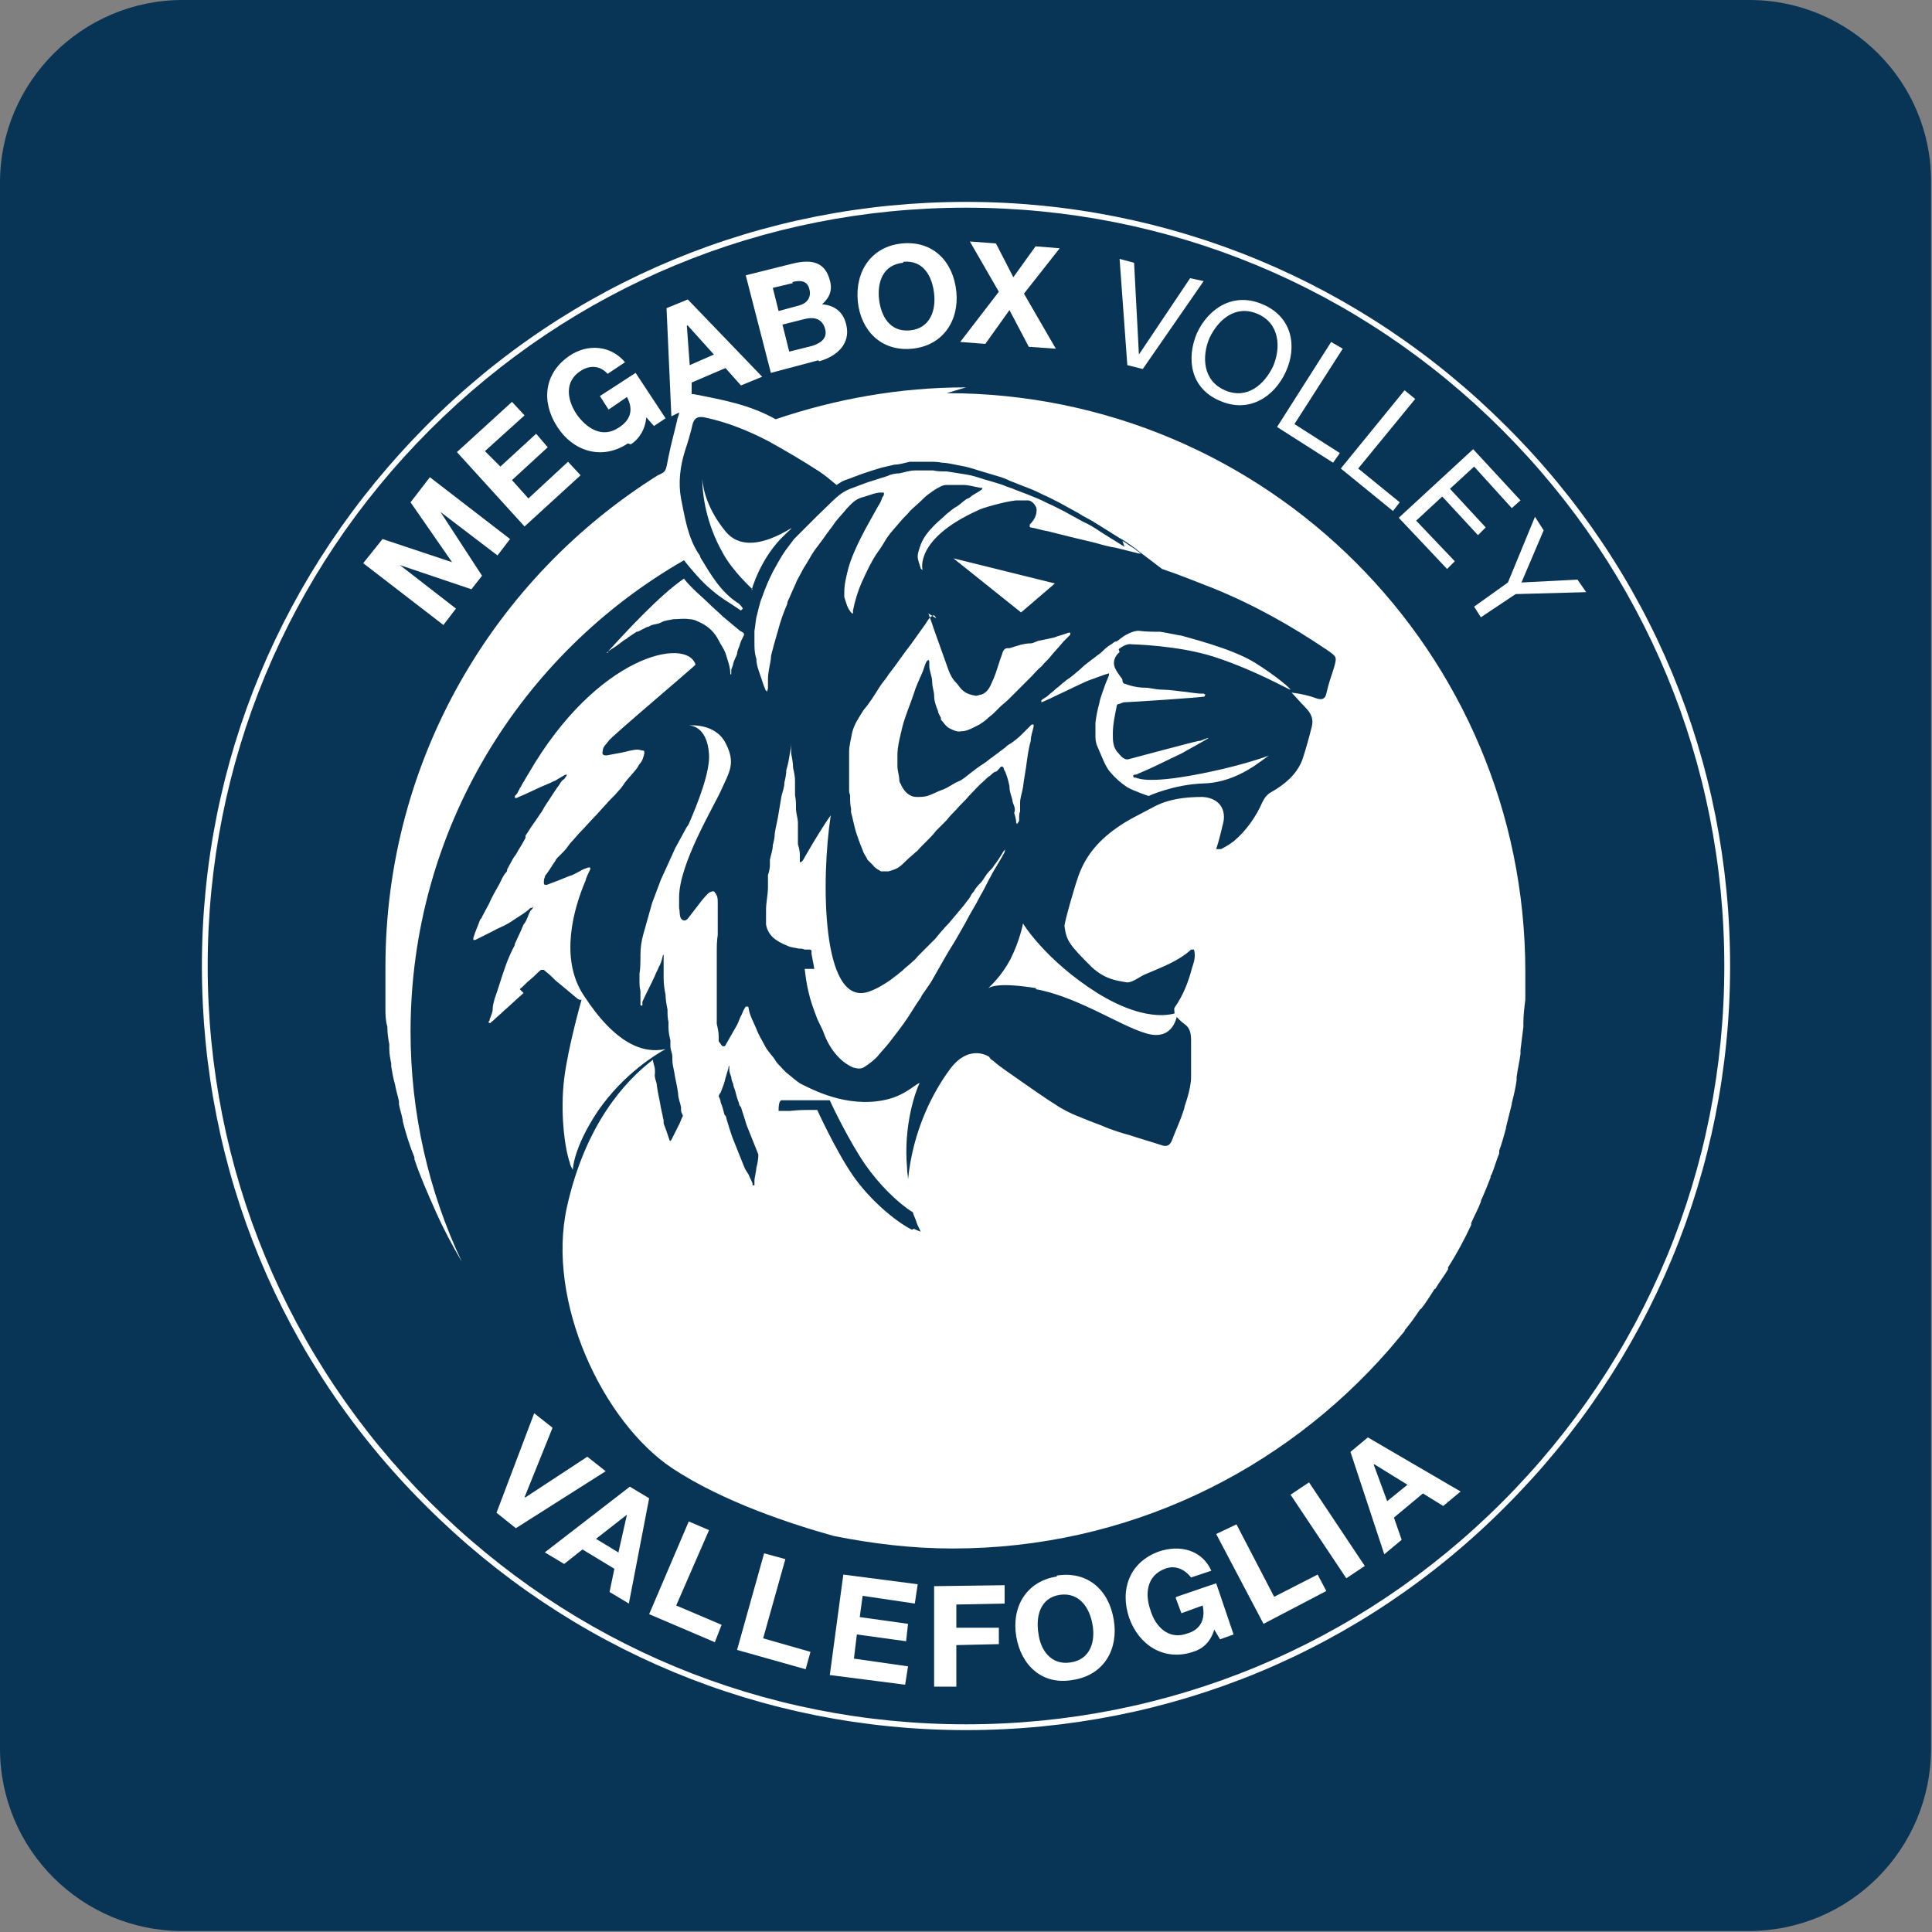 <?xml version="1.0" encoding="UTF-8"?>
<svg id="Livello_1" data-name="Livello 1" xmlns="http://www.w3.org/2000/svg" version="1.1" viewBox="0 0 200 200">
  <rect x="0" y="0" width="200" height="200" fill="#808080" stroke="none"/>
  <defs>
    <style>
      .cls-1 {
        fill: #083555;
      }

      .cls-1, .cls-2 {
        stroke-width: 0px;
      }

      .cls-2 {
        fill: #fff;
      }
    </style>
  </defs>
  <g id="Raggruppa_404" data-name="Raggruppa 404">
    <path id="Tracciato_307" data-name="Tracciato 307" class="cls-1" d="M18.9,0C8.5,0,0,8.5,0,18.9v162.1c0,10.5,8.5,18.9,18.9,18.9h162.1c10.5,0,18.9-8.5,18.9-18.9h0V18.9c.1-10.4-8.4-18.9-18.8-18.9H18.9Z"/>
  </g>
  <g>
    <path class="cls-2" d="M155.9,44.1c-14.9-14.9-34.8-23.2-55.9-23.2s-41,8.2-55.9,23.2-23.2,34.8-23.2,55.9,8.2,41,23.2,55.9c14.9,14.9,34.8,23.2,55.9,23.2s41-8.2,55.9-23.2c14.9-14.9,23.2-34.8,23.2-55.9s-8.2-41-23.2-55.9ZM155.5,155.5c-14.8,14.8-34.5,23-55.5,23s-40.7-8.2-55.5-23c-14.8-14.8-23-34.5-23-55.5s8.2-40.7,23-55.5c14.8-14.8,34.5-23,55.5-23s40.7,8.2,55.5,23c14.8,14.8,23,34.5,23,55.5s-8.2,40.7-23,55.5Z"/>
    <path class="cls-2" d="M107.2,102.4c4.6.8,9.5,4.3,12,4.7,2.5.4,2.7-2.3,2.7-2.3,0,0-2.8,1.4-8.3-2-5.4-3.4-7.7-7.2-7.7-7.2,0,0-.3,1.7-1.3,3.7-.9,1.7-2,2.7-2.3,3,.3-.2,1.3-.6,5,0Z"/>
    <path class="cls-2" d="M63.3,67.2c.5-.3,1-.7,1.4-1,.1,0,.2-.1.3-.2.3-.2.6-.4.9-.6.2,0,.3-.1.5-.2.2-.1.4-.2.6-.3.2,0,.4-.2.5-.2.3-.1.7-.1,1-.3.4-.2.8-.2,1.2-.3.5,0,1.1-.1,1.7,0,.4,0,.8.2,1.2.4.8.4,1.4,1,1.8,1.8.2.4.5.8.7,1.3.2.7.5,1.4.5,2.1,0,0,0,.1,0,.1,0,0,.1,0,.1,0,0-.1,0-.3,0-.4,0-.2.2-.5.2-.7.1-.4.3-.7.4-1,0-.2.1-.5.2-.7.1-.3.2-.7.4-1,0-.1.2-.3.1-.4,0-.1-.2-.2-.4-.3-.6-.5-1.2-1-1.8-1.5-.5-.5-1-.9-1.5-1.4-.5-.5-1-.9-1.5-1.4-.3-.3-.7-.7-1-1.1-2.5,1.7-6,5.5-8,7.7,0,0,0,0,0,0,0,0,0,0,.1,0,0,0,0-.1.1-.2Z"/>
    <path class="cls-2" d="M53.8,102.4c.4-.3.7-.7,1.1-1,.4-.3.7-.7,1.1-1,0,0,.2,0,.3,0,.2.2.5.4.7.6.3.3.6.6,1,.9.6.5,1.2,1,1.8,1.5,0,0,0,0,.2.1,0,0,0,0,0,0h.2c0,0-1.4,4.9-1.8,8.2-.4,3.3,0,7,.6,8.7,0,.2.2.5.3.7,0,0,0-2.2,2.6-6.1,2.7-3.9,6.1-5.9,7-6.4,0,0,0,0,0,0-2.3.5-5.2-.5-8.5-5.6-2.5-3.8-1-9,.2-11.8.1-.4.3-.8.5-1.2,0,0,0-.2,0-.2,0,0-.1,0-.2,0-.3.1-.6.2-.9.4-.4.2-.7.4-1.1.5-.7.3-1.5.6-2.3.9-.2,0-.3,0-.3-.2,0-.2,0-.4.1-.6,0-.2.2-.3.3-.5.3-.4.5-.8.8-1.2,0-.1.2-.3.3-.4.2-.2.4-.4.6-.6.3-.3.5-.7.8-1,.3-.3.6-.7.9-1,.5-.5,1-1.1,1.5-1.6.4-.4.7-.8,1.1-1.2.4-.5.9-.9,1.3-1.4.3-.3.5-.6.7-.9.3-.4.7-.8,1.1-1.3.2-.2.3-.5.4-.6.3-.3.4-.7.5-1.1,0-.2,0-.3-.1-.3-.2,0-.4-.1-.6-.1-.5,0-1.1.2-1.6.3-.5.1-1.1.2-1.6.3-.4,0-.5-.1-.4-.5,0-.4.4-.7.6-1,.1-.3,9-7.8,9-7.9-.9-2.9-10.2-1-17.3,11.3-.2.3-.4.7-.6,1-.1.2-.2.4-.3.5,0,.1-.1.2-.2.4,0,.1-.2.3-.3.4,0,0,0,.2,0,.2,0,0,.1,0,.2,0,0,0,.2-.1.2-.1,1-.4,1.9-.9,2.9-1.3.3-.1.6-.3.9-.4.3-.2.7-.4,1-.6,0,0,.2,0,.2,0,0,0,0,0,0,0,0,0-.1.2-.2.3,0,.1-.2.2-.3.3-.2.2-.3.5-.5.7-.2.3-.4.6-.6.9-.3.5-.7,1-1,1.6-.3.4-.6.9-.9,1.3-.3.4-.5.8-.8,1.2,0,0,0,.1,0,.2,0,.1-.1.2-.2.4-.2.4-.5.8-.7,1.2-.1.2-.3.4-.4.6-.2.4-.4.7-.6,1.1,0,.1,0,.2-.1.3-.3.3-.5.8-.7,1.2-.4.7-.8,1.4-1.1,2.1-.2.4-.5.9-.7,1.3,0,.1-.1.2-.2.3-.2.6-.5,1.2-.7,1.9,0,0,0,.1,0,.2,0,0,.1,0,.2,0,.6-.3,1.2-.6,1.8-.9.5-.3,1.1-.5,1.6-.8.5-.3.9-.6,1.4-.9.3-.2.6-.4.9-.7,0,0,.2,0,.3-.1,0,0,0,0,0,0,0,.1-.2.3-.3.4-.1.2-.2.4-.3.7-.1.2-.2.5-.4.7-.1.2-.2.5-.3.7-.2.4-.4.9-.6,1.3,0,.2-.1.3-.2.5-.3.6-.6,1.3-.8,1.9-.4,1.1-.7,2.2-1.1,3.3-.1.4-.2.7-.2,1.1,0,.3-.2.7-.3,1,0,0,0,.2-.1.2,0,0,0,.1,0,.2,0,0,.1,0,.2,0,0,0,0-.1.2-.2.4-.4.8-.7,1.2-1.1.7-.6,1.3-1.2,2-1.8Z"/>
    <path class="cls-2" d="M116.4,56.6c-.8-.5-1.6-1-2.4-1.5-.6-.4-1.2-.8-1.9-1.1-.7-.4-1.3-.7-2-1.1-.4-.2-.8-.4-1.2-.6-.5-.2-1-.5-1.5-.7-.7-.3-1.5-.6-2.3-.9-.4-.2-.9-.3-1.3-.5-.6-.2-1.3-.4-2-.6-.6-.2-1.2-.4-1.9-.5-.6-.1-1.3-.2-1.9-.3-.5,0-1,0-1.4-.1-.3,0-.5,0-.8,0-.4,0-.7,0-1.1,0-.5,0-1.1.2-1.6.3-.4,0-.9.1-1.3.3-.6.2-1.3.4-1.9.6-.6.2-1.3.5-1.9.7-1.2.5-1.6,1.1-3.4,2.8-.9.9-1.7,1.7-2.4,2.4-.3.4-.6.8-.9,1.2-.5.7-.9,1.5-1.3,2.2-.4.8-.8,1.7-1.1,2.6-.3.7-.4,1.4-.6,2.1-.1.5-.1.9-.2,1.4,0,.4,0,.8,0,1.2,0,.6,0,1.1.2,1.7,0,0,0,0,0,0,0,.6.2,1.1.4,1.7.2.5.3,1,.5,1.4,0,.1.1.2.2.3,0-.1.1-.2.1-.4,0-.3,0-.6,0-.9,0-.7.2-1.4.3-2.1,0-.5.2-.9.3-1.4.2-.7.4-1.4.6-2.1.2-.7.5-1.5.8-2.2,0-.3.2-.5.3-.8.2-.5.5-1.1.7-1.6.2-.4.5-.9.7-1.3.4-.6.7-1.2,1.1-1.8.3-.4.6-.8.9-1.2.4-.6.9-1.2,1.3-1.8.4-.5.8-.9,1.2-1.4.4-.4.8-.9,1.5-1.1.8-.2,1.5-.6,2.3-.5,0,0,0,.1,0,.2,0,.1-.2.3-.2.4-.1.3-.2.5-.4.8-.6,1.1-1.2,2.1-1.8,3.3-.5,1-1,2.1-1.3,3.2-.2.8-.4,1.6-.4,2.4,0,.2,0,.3,0,.5.2.6.3,1.2.8,1.7,0,0,0,0,.1,0,0,0,0,0,0-.1,0,0,0-.1,0-.2.2-1,.5-2,.9-2.9.5-1.1,1-2.2,1.7-3.2.3-.4.6-.9.9-1.4.4-.6.9-1.1,1.4-1.7.3-.4.7-.7,1-1.1.4-.4.9-.8,1.3-1.2.2-.2.4-.4.7-.6.4-.3.7-.5,1.1-.7.2-.1.4-.2.7-.2.2,0,.4,0,.6,0,.4,0,.7,0,1.1,0,.6,0,1.2.2,1.8.3,0,0,.1,0,.2,0,0,0,0,.1-.1.2-.4.3-.9.5-1.2.8-.1.1-.3.1-.4.2-.3.2-.6.5-.9.7-.4.2-.7.5-1.1.8-.4.4-.8.7-1.2,1.1-.7.7-1.3,1.4-1.6,2.4-.1.3-.2.6-.2.9,0,.4.2.8.3,1.2,0,0,0,.1.2.2,0,0-.9-3.2,5.8-6.2.3-.2,2.8-.9,3.9-1,.4,0,.8,0,1.2,0,.5,0,1,.7.9,1.1,0,.5-.3,1-.7,1.4,0,0,0,.1,0,.2,0,0,0,.1.1.1.6.1,1.2.3,1.8.4.8.2,1.6.4,2.4.6.8.2,1.7.4,2.5.6.7.2,1.4.4,2.1.5.8.2,1.6.4,2.4.6,0,0,.1,0,.2,0,0,0,0,0,0,0-.3-.2-.5-.4-.8-.6-.4-.2-.7-.5-1.1-.7Z"/>
    <path class="cls-2" d="M72.7,49.6c0-.7,0-1.1,0-1.1,0,0,0,.4,0,1.1Z"/>
    <path class="cls-2" d="M102.1,102.4s0,0,0,0c0,0,0,0,0,0Z"/>
    <path class="cls-2" d="M96.9,64c0-.1-.2-.3-.2-.3-.1,0-.3.1-.4.2-.2.2-.3.4-.5.7-.5.7-1,1.4-1.5,2.1-.8,1-1.5,2.1-2.3,3.1-.3.5-.7.9-1,1.4-.5.8-1,1.6-1.6,2.3-.5.8-1,1.5-1.2,2.4-.1.6-.3,1.3-.3,1.9,0,.5,0,1,0,1.5,0,.7,0,1.4,0,2.1,0,.2,0,.4,0,.5,0,.2.1.3.1.5,0,.4,0,.9.1,1.3,0,.1,0,.2,0,.4.2.7.3,1.3.5,2,.2.6.4,1.2.7,1.9.1.4.4.7.5,1,0,0,0,0,0,0,.2.2.4.4.6.6.2.3.5.4.8.6.2,0,.3,0,.5,0,0,0,.2,0,.3,0,.3-.1.7-.2,1-.4.3-.2.5-.4.8-.7.3-.3.7-.6,1-.9.2-.1.3-.3.5-.5.2-.2.4-.4.6-.6.4-.4.7-.7,1-1.1.4-.4.7-.7,1.1-1.1.3-.4.7-.8,1-1.1.4-.5.9-.9,1.3-1.4.5-.5,1-1.1,1.6-1.6.2-.2.4-.4.6-.5.2-.2.3-.3.5-.4.2,0,.3-.2.5-.4.1-.2.3-.2.4,0,0,.2.2.4.2.5.2.5.3.9.4,1.4,0,0,0,0,0,.1,0,.4.2.9.3,1.3,0,.4.4.8.2,1.3,0,0,0,0,0,.1.1.3.2.7.2,1,0,0,0,0,.1.1,0-.1.2-.2.2-.4,0,0,0-.1,0-.2,0-.2,0-.5.1-.7,0-.3,0-.6,0-.9,0-.5.2-1,.3-1.6.1-.9.3-1.8.4-2.7.1-.7.2-1.4.4-2.1,0-.5.2-1,.3-1.5,0,0,0-.2,0-.2,0,0-.2,0-.2,0-.3.3-.6.6-1,1-.4.4-.9.8-1.4,1.1-.2.1-.3.3-.5.4-.4.3-.8.6-1.2.9-.3.2-.5.4-.8.6-.5.3-1,.7-1.4,1-.4.3-.8.7-1.3.9-.5.2-1,.6-1.5.8-.6.2-1.1.5-1.7.7-.4.1-.7.1-1.1.1-.8,0-1.3-.6-1.6-1.2,0-.1-.2-.3-.2-.5,0-.5-.2-1-.2-1.5,0-.4,0-.7,0-1.1,0-1,.3-2,.5-2.9.3-1.2.8-2.3,1.2-3.5.2-.7.5-1.3.8-2,.2-.4.3-.9.5-1.3,0,0,.1-.1.2-.2,0,0,.1.1.1.2,0,.1,0,.3,0,.4,0,.6.3,1.1.3,1.7,0,.5.2,1,.2,1.4,0,.6.2,1.1.4,1.6,0,.2.2.5.3.7,0,0,0,.1,0,.2.3.3.5.7.9.9.4.2.8.4,1.2.3.5,0,.9-.2,1.3-.4.2-.1.4-.2.6-.3.3-.2.6-.4.8-.6.2-.2.5-.4.7-.6.2-.2.4-.4.6-.6.3-.3.6-.5.9-.8.4-.4.8-.8,1.2-1.2.4-.4.7-.7,1.1-1.1.4-.4.7-.8,1.1-1.1.3-.4.7-.7,1-1.1.4-.5.9-1,1.3-1.5.1-.1.3-.3.4-.4.1-.1.2-.2.3-.3,0,0,0-.1,0-.2,0,0-.1,0-.2,0-.5.2-1,.3-1.5.5-.5.1-.9.2-1.4.3-.3,0-.7.3-1,.3-.8,0-1.5.3-2.2.5,0,0-.2,0-.2,0-.3,0-.4.2-.5.4-.1.4-.3.8-.4,1.2-.2.6-.4,1.3-.7,1.9-.2.5-.5,1.1-1.1,1.3-.2,0-.5.2-.7.1-.6-.1-1.1-.3-1.5-.8-.1-.1-.2-.3-.4-.5-.4-.4-.6-.8-.8-1.3-.5-1.4-1-2.8-1.5-4.2-.2-.6-.4-1.2-.6-1.7Z"/>
    <path class="cls-2" d="M83.3,100.3c.1.8.2,1.6.4,2.4.2.9.5,1.7.8,2.5.2.6.6,1.2.8,1.8.3.8.7,1.5,1.2,2.1.5.6,1.1,1.1,1.8,1.4.4.1.7.2,1.1,0,.5-.3,1-.7,1.4-1.1.4-.5.8-.9,1.2-1.4.7-.9,1.4-1.8,2-2.7.4-.6.8-1.3,1.3-2,.1-.2.2-.4.3-.5.4-.6.8-1.1,1.1-1.7.4-.7.8-1.4,1.2-2.1.4-.7.8-1.3,1.2-2,.3-.5.5-.9.8-1.4.5-1,1.1-1.9,1.6-2.9.3-.5.6-1.1.9-1.7.2-.3.3-.6.5-.9.4-.7.8-1.3,1.1-1.9,0,0,0-.2.1-.3,0,0,0,0,0,0,0,0-.1.1-.2.2-.3.5-.6,1-1,1.5-.1.2-.3.4-.5.6-.3.3-.5.7-.8,1.1-.3.3-.6.6-.8,1-.2.2-.3.4-.4.6-.2.3-.4.5-.6.8-.5.6-1.1,1.3-1.6,1.9-.5.5-1,1.1-1.4,1.6-.6.6-1.2,1.2-1.8,1.8-.2.3-.5.5-.7.7-.2.2-.5.4-.8.7-.2.2-.4.3-.6.5-.3.2-.5.4-.8.6-.3.2-1.3.9-2.3,1.2-4.8,1.4-4.8-11.8-3.8-18.3-.6.8-2,3.1-2.5,4,0,0,0,0,0,0-.2.3-.3.6-.5.8,0,0-.1,0-.2.1,0,0,0-.1,0-.2,0-.2,0-.4,0-.6,0-.4-.1-.8-.2-1.1,0-.2,0-.5,0-.7,0-.2,0-.4,0-.5,0-.3,0-.7,0-1,0-.5-.2-1-.2-1.5,0-.5,0-.9-.1-1.4,0-.1,0-.3,0-.4,0-.4,0-.7,0-1.1,0-.4-.1-.9-.2-1.3,0-.5-.1-1-.2-1.5,0-.2,0-.4,0-.6,0-.1,0-.2,0-.3,0-.1,0-.3,0-.4,0-.3,0-.7,0-1,0,0,0,0,0-.1,0,0,0,0,0,0,0,0,0,0,0,.1,0,.3,0,.7,0,1,0,.4,0,.7-.1,1.1-.1.6-.2,1.3-.4,1.9,0,.4-.1.9-.2,1.3,0,.5-.2,1-.3,1.4-.1.6-.2,1.2-.3,1.8-.1.7-.3,1.4-.4,2.1,0,.4-.1.8-.2,1.2,0,.5-.2,1-.3,1.5,0,.2,0,.4,0,.6,0,.3-.1.7-.2,1,0,.4,0,.8,0,1.2,0,.8-.2,1.6-.2,2.4,0,.5,0,1,0,1.5.1.6.4,1.1.9,1.5.4.3.8.5,1.3.7.4.2.8.2,1.2.3.2,0,.4,0,.6.1.2,0,.3,0,.5,0,.3,0,.2.3.2.4.1.5.2,1.1.3,1.6Z"/>
    <path class="cls-2" d="M77.8,61.1s.9-3.4,3.5-5.8c2.6-2.4-3.4,3.2-6.2-.3-1.8-2.2-2.3-4.2-2.4-5.4,0,1.6.4,4.6,2.1,7.6,1,1.9,3.1,3.8,3.1,3.8Z"/>
    <polygon class="cls-2" points="109.2 60.4 98.7 57.8 105.7 63.4 109.2 60.4"/>
    <path class="cls-2" d="M115.8,67.2c.4-.3.9-.6,1.4-.5,0,0,4.8.1,8.5,1.3,4.3,1.4,7.7,3.4,7.9,3.4,0-.1-1.3-1.3-3.7-2.8-2.4-1.5-7-2.6-7.6-2.8-.7-.1-1.5-.3-2.2-.4-.7,0-1.5,0-2.2-.1-.5,0-.9.2-1.3.4-.4.2-.7.5-1,.7,0,0-.2,0-.3.1-.2.2-.5.3-.7.5-.3.2-.5.5-.8.7-.3.2-.5.4-.8.6-.4.3-.8.6-1.2,1-.5.4-.9.8-1.4,1.1-.2.2-.4.3-.6.5-.2.2-.4.3-.6.5-.2.2-.5.4-.7.6-.2.2-.5.3-.7.5,0,0,0,0,0,.2.2,0,4.6-2.2,5-2.3.6-.2,1.3-.5,2-.7,0,0,0,.1,0,.2-.1.3-.3.7-.4,1-.2.6-.5,1.3-.6,1.9-.2.7-.3,1.3-.4,2,0,.5,0,1,0,1.5,0,.4.1.8.3,1.2.2.5.4.9.6,1.4.2.4.4.8.7,1.1.5.6,1.1,1.1,1.7,1.5.7.4,2.2.9,2.2.9,0,0,2.6-1.2,5.7-1.3,3.7-.1,6.3-2.7,6.8-2.9,0,0-3.1,1.2-8.2,2.1-5.1.9-5.6.1-5.7.2,0,0-.1,0-.1,0,0,0-.1-.1-.1-.2,0,0,0,0,.1-.1.1,0,.3,0,.4-.1.7-.3,1.4-.6,2-.9.8-.4,1.7-.8,2.5-1.2.7-.4,2.9-1.6,2.8-1.6,0,0-.2,0-.3.1-.2,0-.4.2-.7.2-.6.1-6.9,1.8-7.3,1.9-.5.1-.9-.5-1-.6-.6-.6-.6-1.3-.6-2,0-1,.2-1.9.4-2.9,0,0,0-.1.1-.2.2,0,.5-.2.7-.2.4,0,8.1-.5,8.3-.6,0,0,0-.1.1-.2,0,0-.1,0-.2-.1,0,0-.2,0-.3,0-.5,0-3-.4-3.8-.4-.6,0-1.1-.1-1.7-.2-.8,0-1.5-.1-2.3-.4-.2,0-.3-.2-.3-.3,0-.1,0-.2-.1-.3-.2-.3-.4-.5-.6-.9-.4-.7-.1-1.4.4-1.8Z"/>
    <path class="cls-2" d="M100,40.1c-6.9,0-13.5,1.2-19.7,3.3-2.7-1.5-5.4-2-8.5-2.6,0,0-.1,0-.2,0v-1.2c0,0,3.5-1.5,3.5-1.5l1.6,1.8,2.2-.9-7.7-8-2.2.9.5,11.2.8-.4c0,.3-.2.6-.2.8-.3,1.3-.6,2.3-.9,3.8-.3,1.5-.2,1.5-1.1,1.9-16.9,10.6-28.2,29.4-28.2,50.9s0,1.3,0,1.9c0,.2,0,.3,0,.5,0,.5,0,1,0,1.4,0,.2,0,.3,0,.5,0,.6,0,1.2.2,1.9,0,0,0,0,0,.1,0,.6.1,1.2.2,1.7,0,.2,0,.3,0,.5,0,.5.1,1,.2,1.5,0,.1,0,.2,0,.3.1.6.2,1.2.4,1.9,0,0,0,0,0,0,.1.6.3,1.2.4,1.7,0,.1,0,.2,0,.3.1.6.3,1.1.4,1.7,0,0,0,0,0,.1.3,1.2.7,2.5,1.2,3.7,0,0,0,.1,0,.2.6,1.8,1.4,3.6,2.2,5.4,0,0,0,0,0,0,.8,1.8,1.7,3.5,2.7,5.2-3.4-7.2-5.3-15.3-5.3-23.8,0-20.9,11.4-39.1,28.3-48.8.9,1.1,1.8,2.2,2.9,3.1.9.8,2,1.4,3,2.1,0,0,.1-.1.2-.2-.1-.2-.3-.4-.4-.5-1.9-1.2-2.9-3-4-4.8,0-.1-.1-.3-.2-.4,0,0,0,0,0,0-1.1-1.7-1.4-3.7-1.8-5.7-.3-1.6-.1-3.3.4-4.9.3-.9.6-1.9.8-2.8.2-.7.6-.8,1.2-.7,2.4.5,4.6,1.4,6.7,2.5,1.8,1,3.5,2,5.2,3.1.6.4,1.2.9,1.8,1.4.3-.2.6-.4.9-.5.6-.2,1.3-.5,1.9-.7.6-.2,1.2-.4,1.9-.6.4-.1.9-.2,1.3-.3.5,0,1.1-.2,1.6-.3.3,0,.7,0,1.1,0,.3,0,.5,0,.8,0,.5,0,1,0,1.4.1.6,0,1.3.2,1.9.3.6.1,1.3.3,1.9.5.7.2,1.3.4,2,.6.4.1.9.3,1.3.5.8.3,1.5.6,2.3.9.5.2,1,.5,1.5.7.4.2.8.4,1.2.6.7.4,1.3.7,2,1.1.6.4,1.3.7,1.9,1.1.8.5,1.6,1,2.4,1.5.4.2.8.5,1.1.7.3.2.6.4.8.6,0,0,1.7,1.3,2.5,1.9,1.8.6,3.5,1.3,5.3,2,4.2,1.7,8.1,3.9,11.8,6.4,1,.7,1,.7.7,1.8-.3.9-.6,1.8-.8,2.7-.1.5-.4.7-1,.5-.8-.3-1.7-.5-2.6-.6.5.5.9,1,1.4,1.5.6.6.9,1.2.7,2-.3,1.2-.6,2.3-1,3.5-.6,1.5-1.8,2.5-3.2,3.3-.4.2-.7.6-.9,1-.7,1.6-1.7,3-3,4.1-.4.3-.9.6-1.3.8-.2,0-.4,0-.5,0,.3-.9.5-1.8.7-2.6.4-1.5-.4-2.7-2.1-2.8-1.8,0-3.6.2-5.2,1.1-1.3.7-2.6,1.3-3.7,2.1-2,1.4-3.4,3.1-4.1,5.4h0c-.1.2-1.4,4.6-1.3,4.8.2,1.5.5,1.9,2.8,4.2,1.3,1.2,2.4,1.4,3.7,1.6.6,0,1.4-.7,2-.9,1.6-.7,3.3-1.3,4.6-2.5,0,0,.1,0,.3,0,.2.7,0,1.3-.2,1.9-.4,1.5-.9,2.8-1.8,4.1-.1.1,0,.5,0,.7.3.4.6.7,1,1,.6.4.7,1,.7,1.7,0,1.3,0,2.5,0,3.8,0,.7-.2,1.5-.4,2.2-.6,1.8,0,.2-.6,1.9-.3.8-.7,1.7-1,2.5-.2.4-.4.6-.9.5-1.2-.4-2.3-.7-3.5-1.1-.4-.1-1.8-.5-2.9-1-.8-.3-1.6-.6-2.3-.9-.8-.3-1.8-.8-2.5-1.3-.7-.4-3.4-2.3-3.4-2.3-1.1-.8-2.1-1.4-3-2.2-.2-.1-.3-.2-.4-.4h0s-2-1.4-4,1.2c-1.8,2.4-3.9,6.4-4.4,11.5,0-.4-.1-.7-.1-1.2-.4-4.4.9-8,1.3-8.8-.7.3-1.8,1.6-4.4,1.9-3.9.5-7.4-1.6-7.9-1.8-.5-.3-.9-.7-1.3-1-.4-.3-.7-.7-1.1-1.1-.2-.2-.3-.5-.5-.7-.3-.4-.6-.7-.8-1.1-.3-.6-.7-1.2-.9-1.8-.3-.7-.7-1.4-.8-2.1,0,0,0-.2-.1-.2,0,0-.2,0-.2,0-.2.3-.3.5-.4.8-.2.3-.3.7-.5,1.1-.4.7-.8,1.4-1.2,2.1,0,.1-.3.2-.4,0-.1-.1-.2-.3-.3-.4,0-.2,0-.3,0-.5,0-.4-.1-.9-.2-1.3,0-.1,0-.3,0-.4,0-.3,0-.5,0-.8,0-.4,0-.8,0-1.2,0-.4,0-.9,0-1.3,0-.7,0-1.4,0-2.1,0-.5,0-1,0-1.6,0-.6,0-1.2.1-1.8,0-.4,0-.7,0-1.1,0-.5,0-1,0-1.5,0-.2,0-.5,0-.7,0-.4,0-.8-.3-1.1,0-.1-.2-.2-.3-.1-.2,0-.4.2-.5.3-.4.4-.7.8-1,1.2-.3.4-.7.9-1,1.3-.3.3-.5.2-.7,0-.2-.4-.1-.7-.2-1.1,0-.1,0-.2,0-.3,0-.2,0-.5,0-.8,0-3.5,3.6-9.4,4.4-11.2.8-1.8,1.5-2.7.4-4.8-1.1-2.1-3.8-1.8-3.8-1.8,0,0,1.9-.1,2.1,3,.1,1.8-1.1,4.9-2.1,7.2,0,0-.1.2-.2.3-.4.7-.8,1.5-1.2,2.2-.5,1.1-1,2.2-1.5,3.3-.3.8-.6,1.6-.9,2.4-.3,1.1-.6,2.1-.9,3.2-.2.7-.3,1.4-.3,2.1,0,.7,0,1.4-.1,2,0,.2,0,.5,0,.7,0,.4,0,.7.1,1.1,0,.2,0,.4,0,.6,0,.1,0,.3,0,.4,0,.1,0,.3,0,.4,0,0,0,.1.1.1s.1,0,.1-.1c0,0,0-.2,0-.3.4-.9.9-1.8,1.3-2.7.1-.3.3-.6.4-.9.2-.3.3-.7.4-1.1,0,0,0-.1.1-.2,0,0,0,0,0,0,0,.1,0,.2,0,.3,0,.1,0,.3,0,.4,0,.3,0,.5,0,.8,0,.3,0,.7,0,1,0,.6.1,1.2.2,1.7,0,.5.1,1,.2,1.5,0,.4,0,.9.1,1.3,0,0,0,.1,0,.2,0,.1,0,.3,0,.4,0,.4.1.9.2,1.3,0,.2,0,.4,0,.6,0,.4.2.7.2,1.1,0,.1,0,.2,0,.3,0,.4.1.8.2,1.3.1.7.3,1.4.4,2.2,0,.5.2.9.3,1.4,0,.1,0,.2,0,.3,0,.2.1.4.2.6-.1.2-.2.4-.3.7-.3.6-.6,1.2-.9,1.8,0,0,0,0-.1.1,0,0-.1,0-.1-.1-.2-.6-.4-1.2-.6-1.7,0-.1,0-.2,0-.3-.1-.5-.2-.9-.3-1.4-.1-.7-.3-1.4-.4-2.2,0-.4-.3-.8-.2-1.3,0,0,0-.2,0-.3,0-.4-.2-.7-.2-1.1,0,0,0,0,0,0-2.9,2.2-7,6.7-8.9,15.2-2.2,9.8,3.7,22.3,10.9,27.1,5.3,3.5,12.4,5.8,16.7,7,4,.8,8.1,1.3,12.3,1.3,18.1,0,34.2-8,45.2-20.6h0s0,0,0,0c.5-.6,1.1-1.3,1.6-1.9,0,0,0-.1.1-.2.5-.6,1-1.3,1.4-1.9,0,0,.1-.2.2-.2.5-.6.9-1.3,1.3-1.9,0,0,.1-.2.2-.2.4-.7.9-1.3,1.3-2,0,0,0-.1,0-.2.9-1.4,1.7-2.9,2.4-4.4,0,0,0-.1,0-.2.3-.7.7-1.4,1-2.2,0,0,0-.2.1-.3.3-.7.6-1.4.9-2.2,0-.1,0-.2.1-.3.3-.7.5-1.5.8-2.2,0,0,0-.2,0-.3.3-.8.5-1.6.7-2.3,0,0,0,0,0-.1.2-.8.4-1.6.6-2.4,0,0,0,0,0-.1.2-.8.4-1.6.5-2.4,0-.1,0-.2,0-.3.1-.8.3-1.6.4-2.4,0-.1,0-.3,0-.4.1-.8.2-1.6.3-2.4,0-.1,0-.3,0-.4,0-.8.1-1.6.2-2.4,0,0,0-.2,0-.3,0-.9,0-1.7,0-2.6h0c0-33.1-26.8-59.9-59.9-59.9ZM71.2,33.7h0s2.7,3,2.7,3l-2.5,1.1-.3-4.1ZM78.3,120.8c0,.5-.2,1-.2,1.5,0,0,0,.2,0,.2,0,0,0,.1,0,.2,0,0-.1,0-.2,0,0,0,0-.2,0-.2-.1-.3-.3-.6-.4-.9-.2-.3-.4-.6-.5-.9-.4-1-.8-2-1.2-3-.2-.6-.4-1.2-.6-1.9,0-.2-.1-.3-.2-.4-.1-.4-.2-.8-.4-1.3,0-.2-.1-.4-.2-.6,0-.1.1-.3.2-.4.2-.5.4-1,.5-1.5.1-.3.2-.7.3-1,0,0,0-.2.1-.3,0,0,0,0,0,0,0,.2,0,.3,0,.5,0,.2.1.4.2.7,0,.2.1.5.2.7,0,.2.1.4.2.7.1.4.2.8.4,1.3,0,.2.1.3.2.4.2.6.4,1.3.6,1.9.4,1,.8,2,1.2,3,0,0,0,0,0,.1,0,.4-.1.9-.2,1.3ZM94.4,127.3c-1.6-.8-4.3-3-6.1-5.6-1.8-2.6-3.7-6.8-3.7-6.8h-.2c0,0,0,0,0,0,0,0-.1,0-.2,0-.8,0-1.6,0-2.4.1-.4,0-.8,0-1.2,0,0-.3,0-.6.1-.9,0,0,.1-.2.2-.2.3,0,.6,0,.9,0,.4,0,.9,0,1.3,0,.6,0,1.1,0,1.7,0,0,0,.1,0,.2,0,.3,0,.6,0,.9,0,.3.7,2.1,4.4,3.7,6.7,1.4,2,3.3,3.9,4.9,4.9.1.4.3.7.4,1.1.1.3.3.6.4.9-.3-.1-.5-.2-.7-.3Z"/>
    <polygon class="cls-2" points="47.2 63 41.4 58.5 41.4 58.5 48.8 61 49.9 59.6 45.6 53 45.6 53 51.5 57.5 52.8 55.8 44.5 49.4 42.5 52 46.8 58.2 46.8 58.2 39.6 55.8 37.6 58.3 45.9 64.7 47.2 63"/>
    <polygon class="cls-2" points="60.1 49.2 58.8 47.8 54.7 51.6 53 49.7 56.7 46.3 55.5 44.9 51.8 48.3 50.2 46.7 54.3 43 53 41.6 47.3 46.8 54.3 54.5 60.1 49.2"/>
    <path class="cls-2" d="M65.3,46c.8-.5,1.5-1.5,1.6-2.8l.8.9,1.2-.8-3.1-4.7-3.7,2.4.9,1.4,1.9-1.3c.7,1.3.4,2.4-.9,3.2-1.7,1.1-3.3,0-4.3-1.4-1-1.5-1.3-3.4.4-4.5.9-.6,2-.6,2.8.3l1.8-1.2c-1.5-1.8-3.9-1.9-5.7-.7-2.7,1.8-3,4.8-1.3,7.4,1.6,2.5,4.6,3.5,7.3,1.7Z"/>
    <path class="cls-2" d="M84.8,37.4c1.8-.5,3.3-1.8,2.8-3.8-.3-1.3-1.2-2-2.5-2.1.8-.7,1.1-1.5.8-2.5-.5-1.9-1.9-2.2-3.9-1.7l-4.8,1.2,2.6,10.1,4.9-1.3ZM85.4,34c.3,1-.4,1.5-1.3,1.8l-2.4.6-.7-2.8,2.4-.6c.9-.2,1.7,0,2,1ZM82,29.2c.8-.2,1.6-.2,1.8.8.2.8-.3,1.4-1,1.6l-2.2.6-.6-2.4,2.1-.5Z"/>
    <path class="cls-2" d="M94.4,36.1c3.2-.3,4.9-2.9,4.6-5.9-.3-3.1-2.4-5.3-5.6-5-3.2.3-4.9,2.9-4.6,6,.3,3,2.4,5.2,5.6,4.9ZM93.5,27.1c2.1-.2,3,1.5,3.2,3.3.2,1.7-.4,3.6-2.5,3.8-2.1.2-3-1.5-3.2-3.2-.2-1.8.4-3.6,2.5-3.8Z"/>
    <polygon class="cls-2" points="104.5 32.1 106.5 35.9 109.3 36.1 106 30.4 109.7 25.7 107.2 25.5 104.9 28.7 103.1 25.2 100.4 25 103.4 30.2 99.4 35.4 102 35.6 104.5 32.1"/>
    <polygon class="cls-2" points="118.3 38.2 124.6 29.1 123.2 28.8 117.9 36.7 117.9 36.7 117.4 27.2 115.9 26.8 116.7 37.8 118.3 38.2"/>
    <path class="cls-2" d="M126.3,41.5c3,1.3,5.6-.4,6.8-3,1.2-2.6.7-5.7-2.4-7-3-1.3-5.6.4-6.8,3-1.1,2.6-.7,5.7,2.4,7ZM125.2,35c.9-1.9,2.7-3.5,5-2.5,2.3,1,2.4,3.5,1.6,5.4-.9,1.9-2.7,3.5-5,2.5-2.3-1-2.4-3.5-1.6-5.4Z"/>
    <polygon class="cls-2" points="138 47.9 138.7 46.9 134 43.9 139 36.1 137.8 35.4 132.2 44.2 138 47.9"/>
    <polygon class="cls-2" points="144.2 52.9 144.9 52 140.6 48.5 146.5 41.3 145.4 40.4 138.8 48.5 144.2 52.9"/>
    <polygon class="cls-2" points="149.8 58.9 150.6 58.1 146.6 53.9 149.3 51.4 153 55.4 153.8 54.6 150.1 50.6 152.6 48.3 156.5 52.6 157.4 51.8 152.5 46.5 144.8 53.6 149.8 58.9"/>
    <polygon class="cls-2" points="152.6 62.8 153.3 63.9 156.9 61.5 164.2 61.3 163.3 60 157.5 60.3 159.8 54.9 158.9 53.5 156.1 60.3 152.6 62.8"/>
    <polygon class="cls-2" points="60.8 150.8 54.4 155 54.3 155 57.2 147.8 55.3 146.3 51.4 156.6 53.4 158.2 62.7 152.3 60.8 150.8"/>
    <path class="cls-2" d="M65.2,153.9l-8.8,6.8,2,1.2,1.9-1.5,3.3,2-.5,2.4,2,1.2,2.1-10.9-2-1.2ZM64,160.7l-2.3-1.4,3.2-2.5h0s-.9,4-.9,4Z"/>
    <polygon class="cls-2" points="73.4 158.4 71.3 157.5 67.2 167.1 74 170 74.7 168.2 70 166.2 73.4 158.4"/>
    <polygon class="cls-2" points="81.3 161.4 79.1 160.8 76.3 170.8 83.4 172.8 83.9 171 79 169.6 81.3 161.4"/>
    <polygon class="cls-2" points="85.9 173.4 93.7 174.4 94 172.5 88.4 171.7 88.7 169.2 93.8 169.9 94 168.1 89 167.4 89.3 165.2 94.7 166 95 164 87.3 163 85.9 173.4"/>
    <polygon class="cls-2" points="104 164.1 96.7 164.2 96.7 174.6 99 174.6 99 170.3 103.4 170.2 103.4 168.5 99 168.5 99 166.1 104 166 104 164.1"/>
    <path class="cls-2" d="M109.4,163.2c-3.2.5-4.7,3.2-4.2,6.2.5,3,2.7,5.1,5.9,4.5,3.2-.5,4.7-3.2,4.2-6.2-.5-3.1-2.7-5.1-5.9-4.6ZM110.8,172.1c-2,.3-3.1-1.3-3.3-3-.3-1.8.2-3.7,2.2-4,2-.3,3.1,1.3,3.4,3.1.3,1.7-.2,3.6-2.3,3.9Z"/>
    <path class="cls-2" d="M121.7,165.4l.6,1.6,2.2-.8c.3,1.4-.2,2.5-1.6,2.9-1.9.7-3.3-.7-3.8-2.4-.6-1.7-.4-3.6,1.5-4.3,1-.4,2,0,2.7.9l2.1-.7c-1-2.2-3.3-2.7-5.4-2-3.1,1.1-4.1,4-3.1,6.9,1,2.8,3.6,4.5,6.6,3.5,1-.3,1.8-1,2.2-2.3l.6,1,1.4-.5-1.8-5.3-4.1,1.4Z"/>
    <polygon class="cls-2" points="131.9 165.3 128 157.8 125.9 158.8 130.8 168.1 137.3 164.7 136.4 163 131.9 165.3"/>
    <rect class="cls-2" x="136.3" y="153.2" width="2.3" height="10.4" transform="translate(-64.8 102.9) rotate(-33.7)"/>
    <path class="cls-2" d="M139.8,150.3l3.5,10.6,1.8-1.5-.8-2.3,3-2.5,2.1,1.3,1.8-1.5-9.6-5.6-1.8,1.5ZM142.3,151.6l3.4,2.1-2.1,1.7-1.4-3.8h0Z"/>
  </g>
</svg>